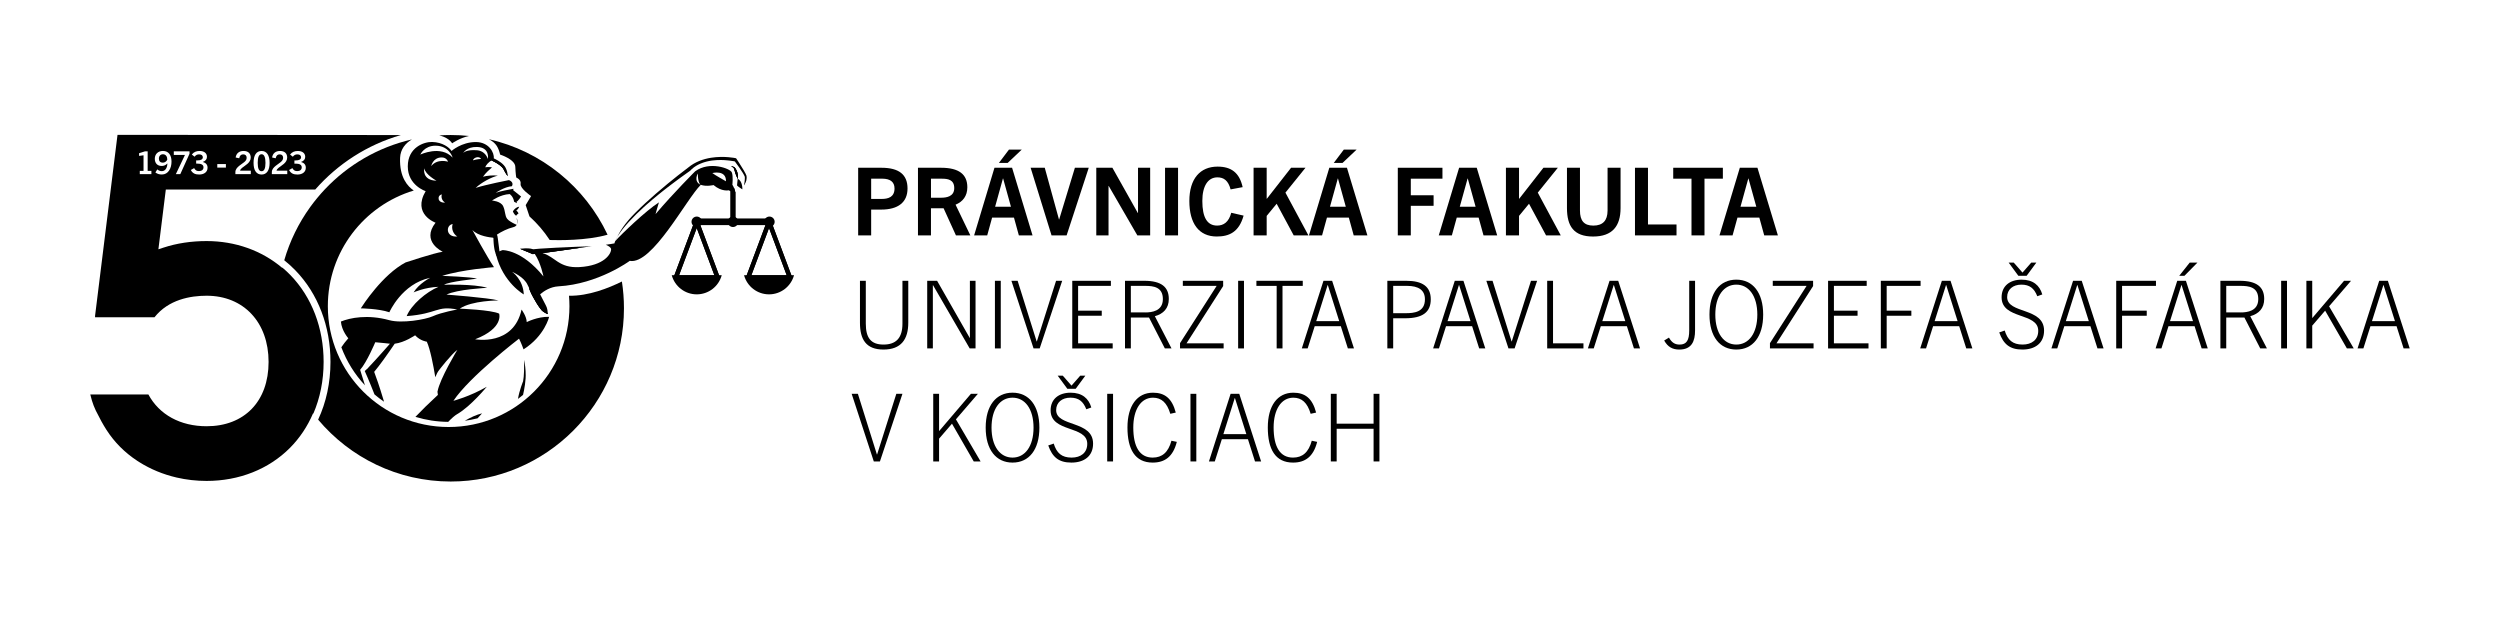 <?xml version="1.0" encoding="UTF-8"?>
<svg id="Layer_1" data-name="Layer 1" xmlns="http://www.w3.org/2000/svg" viewBox="0 0 1792.35 448.79">
  <defs>
    <style>
      .cls-1 {
        fill-rule: evenodd;
      }
    </style>
  </defs>
  <g>
    <path d="M615.25,168.76v-48.49h16.68c12.56,0,18.71,4.86,18.71,14.86s-6.89,15.13-18.84,15.13h-7.23v18.5h-9.32Zm16.95-26.14c4.32,0,9.12-1.15,9.12-7.5,0-4.73-3.17-7.02-8.78-7.02h-7.97v14.52h7.63Z"/>
    <path d="M685.35,168.76l-8.85-19.45h-9.05v19.45h-9.32v-48.49h16.55c12.83,0,18.84,4.73,18.84,13.98,0,6.35-3.31,10.4-8.44,12.49l10.6,22.02h-10.33Zm-10.6-27.01c3.51,0,9.39-.67,9.39-6.89s-4.86-6.75-8.91-6.75h-7.77v13.64h7.29Z"/>
    <path d="M730.46,168.76l-3.51-12.76h-15.67l-3.51,12.76h-9.39l14.59-48.49h12.63l14.66,48.49h-9.79Zm-17.02-20.53h11.35l-5.61-20.26h-.14l-5.61,20.26Zm2.7-31.4l7.23-9.59h9.18l-10.13,9.59h-6.28Z"/>
    <path d="M753.89,168.76l-14.99-48.49h10.13l10.2,37.08h.13l11.28-37.08h9.93l-15.87,48.49h-10.81Z"/>
    <path d="M815.41,168.76l-20.53-35.46h-.13v35.46h-8.78v-48.49h11.55l18.23,32.42h.14v-32.42h8.71v48.49h-9.19Z"/>
    <path d="M835.27,168.76v-48.49h9.32v48.49h-9.32Z"/>
    <path d="M891.59,154.57c-3.31,11.89-10.4,14.99-19.25,14.99-12.83,0-19.65-9.39-19.65-25.46s7.83-24.65,20.26-24.65c9.79,0,15.67,4.39,17.96,14.72l-8.64,1.62c-1.69-6.35-4.86-8.64-9.46-8.64-6.69,0-10.81,6.08-10.81,16.95,0,11.95,3.58,17.63,10.6,17.63,4.66,0,8.38-2.5,10.13-9.18l8.85,2.03Z"/>
    <path d="M927.51,168.76l-12.22-22.69-7.16,8.71v13.98h-9.39v-48.49h9.39v22.22h.13l17.36-22.22h10.33l-14.38,17.83,16.48,30.66h-10.54Z"/>
    <path d="M970.53,168.76l-3.51-12.76h-15.67l-3.51,12.76h-9.39l14.59-48.49h12.63l14.66,48.49h-9.79Zm-17.02-20.53h11.35l-5.61-20.26h-.13l-5.61,20.26Zm2.7-31.4l7.23-9.59h9.18l-10.13,9.59h-6.28Z"/>
    <path d="M1002.14,168.76v-48.49h32.01v7.83h-22.69v11.89h16.34v7.56h-16.34v21.21h-9.32Z"/>
    <path d="M1063.59,168.76l-3.51-12.76h-15.67l-3.51,12.76h-9.39l14.59-48.49h12.63l14.66,48.49h-9.79Zm-17.02-20.53h11.35l-5.61-20.26h-.13l-5.61,20.26Z"/>
    <path d="M1108.43,168.76l-12.22-22.69-7.16,8.71v13.98h-9.39v-48.49h9.39v22.22h.13l17.36-22.22h10.33l-14.38,17.83,16.48,30.66h-10.54Z"/>
    <path d="M1152.53,120.27h9.32v28.91c0,12.83-5.81,20.4-19.72,20.4s-18.71-7.56-18.71-20.4v-28.91h9.32v30.66c0,7.29,2.9,10.81,9.59,10.81s10.2-3.51,10.2-10.81v-30.66Z"/>
    <path d="M1172.18,168.76v-48.49h9.32v40.66h20.46v7.83h-29.78Z"/>
    <path d="M1212.7,168.76v-40.66h-13.1v-7.83h35.59v7.83h-13.17v40.66h-9.32Z"/>
    <path d="M1264.84,168.76l-3.51-12.76h-15.67l-3.51,12.76h-9.39l14.59-48.49h12.63l14.66,48.49h-9.79Zm-17.02-20.53h11.35l-5.61-20.26h-.13l-5.61,20.26Z"/>
    <path d="M646.99,201.31h4.19v30.05c0,11.89-5.13,19.25-17.76,19.25s-16.88-7.36-16.88-19.25v-30.05h4.19v30.73c0,10.2,3.65,14.99,12.7,14.99s13.57-4.8,13.57-14.99v-30.73Z"/>
    <path d="M695.21,249.8l-26.27-45.32h-.14v45.32h-4.05v-48.49h7.09l23.37,40.93h.14v-40.93h4.05v48.49h-4.19Z"/>
    <path d="M713.3,249.8v-48.49h4.19v48.49h-4.19Z"/>
    <path d="M740.99,249.8l-15.87-48.49h4.46l13.64,43.49h.14l13.78-43.49h4.39l-16.14,48.49h-4.39Z"/>
    <path d="M768.75,249.8v-48.49h27.69v3.65h-23.5v17.76h16.95v3.65h-16.95v19.79h24.79v3.65h-28.97Z"/>
    <path d="M835.13,249.8l-11.35-22.15h-13.03v22.15h-4.19v-48.49h13.78c12.36,0,17.63,4.52,17.63,13.03,0,6.75-3.92,10.67-10,12.36l11.95,23.1h-4.79Zm-14.05-25.8c4.59,0,12.63-.88,12.63-9.59s-6.82-9.46-12.76-9.46h-10.2v19.04h10.33Z"/>
    <path d="M846,249.8v-3.78l26.27-41.06h-24.25v-3.65h28.91v3.78l-26.27,41.06h26.61v3.65h-31.27Z"/>
    <path d="M887.67,249.8v-48.49h4.19v48.49h-4.19Z"/>
    <path d="M915.29,249.8v-44.84h-14.52v-3.65h33.23v3.65h-14.52v44.84h-4.19Z"/>
    <path d="M966.34,249.8l-5.06-15.94h-18.71l-5.06,15.94h-4.19l15.53-48.49h6.21l15.67,48.49h-4.39Zm-22.69-19.58h16.48l-8.17-25.87h-.13l-8.17,25.87Z"/>
    <path d="M994.64,249.8v-48.49h13.58c11.68,0,17.56,4.19,17.56,13.3s-5.74,13.57-18.37,13.57h-8.58v21.61h-4.19Zm13.24-25.26c5.74,0,13.71-.68,13.71-9.93,0-6.55-4.46-9.66-12.9-9.66h-9.86v19.59h9.05Z"/>
    <path d="M1060.48,249.8l-5.06-15.94h-18.71l-5.06,15.94h-4.19l15.53-48.49h6.21l15.67,48.49h-4.39Zm-22.69-19.58h16.48l-8.17-25.87h-.13l-8.17,25.87Z"/>
    <path d="M1081.48,249.8l-15.87-48.49h4.46l13.64,43.49h.14l13.78-43.49h4.39l-16.14,48.49h-4.39Z"/>
    <path d="M1109.24,249.8v-48.49h4.19v44.84h21.81v3.65h-26Z"/>
    <path d="M1171.44,249.8l-5.06-15.94h-18.71l-5.06,15.94h-4.19l15.53-48.49h6.21l15.67,48.49h-4.39Zm-22.69-19.58h16.48l-8.17-25.87h-.13l-8.17,25.87Z"/>
    <path d="M1203.92,250.61c-4.79,0-8.17-1.82-10.81-6.48l3.44-2.09c2.03,3.65,4.32,5,7.63,5,5.07,0,6.89-3.17,6.89-10.13v-35.59h4.19v35.59c0,7.63-2.3,13.71-11.35,13.71Z"/>
    <path d="M1225.59,225.55c0-15.8,7.43-25.06,19.25-25.06s19.25,9.25,19.25,25.06-7.43,25.06-19.25,25.06-19.25-9.25-19.25-25.06Zm34.31,0c0-13.44-6.15-21.48-15.06-21.48s-15.06,8.04-15.06,21.48,6.15,21.48,15.06,21.48,15.06-8.04,15.06-21.48Z"/>
    <path d="M1268.95,249.8v-3.78l26.27-41.06h-24.25v-3.65h28.91v3.78l-26.27,41.06h26.61v3.65h-31.27Z"/>
    <path d="M1310.62,249.8v-48.49h27.69v3.65h-23.5v17.76h16.95v3.65h-16.95v19.79h24.79v3.65h-28.97Z"/>
    <path d="M1348.44,249.8v-48.49h28.5v3.65h-24.31v17.76h17.69v3.65h-17.69v23.43h-4.19Z"/>
    <path d="M1409.69,249.8l-5.06-15.94h-18.71l-5.06,15.94h-4.19l15.53-48.49h6.21l15.67,48.49h-4.39Zm-22.69-19.58h16.48l-8.17-25.87h-.13l-8.17,25.87Z"/>
    <path d="M1460.61,212.38c-2.23-5.67-5.47-8.31-11.41-8.31s-10.2,3.38-10.2,8.92c0,12.22,26.47,7.16,26.47,24.04,0,8.98-6.42,13.58-15.53,13.58s-13.64-3.92-16.61-12.29l3.92-1.35c2.09,6.82,5.74,10.06,12.83,10.06,6.55,0,11.21-3.44,11.21-9.86,0-13.37-26.27-7.9-26.27-24.04,0-8.17,6.01-12.63,14.32-12.63s12.97,4.12,14.86,10.6l-3.58,1.28Zm-13.57-14.65l-6.96-9.46h3.65l6.28,7.16,6.28-7.16h3.65l-6.96,9.46h-5.94Z"/>
    <path d="M1503.76,249.8l-5.06-15.94h-18.71l-5.06,15.94h-4.19l15.53-48.49h6.21l15.67,48.49h-4.39Zm-22.69-19.58h16.48l-8.17-25.87h-.13l-8.17,25.87Z"/>
    <path d="M1517.2,249.8v-48.49h28.5v3.65h-24.31v17.76h17.69v3.65h-17.69v23.43h-4.19Z"/>
    <path d="M1578.45,249.8l-5.06-15.94h-18.71l-5.06,15.94h-4.19l15.53-48.49h6.21l15.67,48.49h-4.39Zm-22.69-19.58h16.48l-8.17-25.87h-.13l-8.17,25.87Zm6.62-32.48l7.5-9.46h5.54l-9.32,9.46h-3.71Z"/>
    <path d="M1620.46,249.8l-11.35-22.15h-13.03v22.15h-4.19v-48.49h13.78c12.36,0,17.63,4.52,17.63,13.03,0,6.75-3.92,10.67-10,12.36l11.95,23.1h-4.79Zm-14.05-25.8c4.59,0,12.63-.88,12.63-9.59s-6.82-9.46-12.76-9.46h-10.2v19.04h10.33Z"/>
    <path d="M1635.45,249.8v-48.49h4.19v48.49h-4.19Z"/>
    <path d="M1682.58,249.8l-15.6-27.08-9.25,10.74v16.34h-4.19v-48.49h4.19v26.61h.13l22.69-26.61h5l-15.74,18.3,17.69,30.19h-4.93Z"/>
    <path d="M1723.24,249.8l-5.06-15.94h-18.71l-5.06,15.94h-4.19l15.53-48.49h6.21l15.67,48.49h-4.39Zm-22.69-19.58h16.48l-8.17-25.87h-.13l-8.17,25.87Z"/>
    <path d="M626.46,330.83l-15.87-48.49h4.46l13.64,43.49h.14l13.78-43.49h4.39l-16.14,48.49h-4.39Z"/>
    <path d="M698.11,330.83l-15.6-27.08-9.25,10.74v16.34h-4.19v-48.49h4.19v26.61h.13l22.69-26.61h5l-15.74,18.3,17.69,30.19h-4.93Z"/>
    <path d="M706.68,306.59c0-15.8,7.43-25.06,19.25-25.06s19.25,9.25,19.25,25.06-7.43,25.06-19.25,25.06-19.25-9.25-19.25-25.06Zm34.31,0c0-13.44-6.15-21.48-15.06-21.48s-15.06,8.04-15.06,21.48,6.15,21.48,15.06,21.48,15.06-8.04,15.06-21.48Z"/>
    <path d="M778.81,293.42c-2.23-5.67-5.47-8.31-11.41-8.31s-10.2,3.38-10.2,8.92c0,12.22,26.47,7.16,26.47,24.04,0,8.98-6.42,13.58-15.53,13.58s-13.64-3.92-16.61-12.29l3.92-1.35c2.09,6.82,5.74,10.06,12.83,10.06,6.55,0,11.21-3.44,11.21-9.86,0-13.37-26.27-7.9-26.27-24.04,0-8.17,6.01-12.63,14.32-12.63s12.97,4.12,14.86,10.6l-3.58,1.28Zm-13.57-14.65l-6.96-9.46h3.65l6.28,7.16,6.28-7.16h3.65l-6.96,9.46h-5.94Z"/>
    <path d="M793.8,330.83v-48.49h4.19v48.49h-4.19Z"/>
    <path d="M843.71,316.79c-2.7,10.67-8.64,14.86-17.29,14.86-12.76,0-18.1-9.66-18.1-25.19s6.89-24.92,18.3-24.92c8.38,0,13.64,3.98,16.34,14.25l-3.92,.88c-2.36-7.97-6.35-11.55-12.43-11.55-8.58,0-14.11,8.44-14.11,21.34,0,13.78,4.52,21.61,13.91,21.61,6.82,0,11.21-3.85,13.44-12.09l3.85,.81Z"/>
    <path d="M853.5,330.83v-48.49h4.19v48.49h-4.19Z"/>
    <path d="M899.76,330.83l-5.06-15.94h-18.71l-5.06,15.94h-4.19l15.53-48.49h6.21l15.67,48.49h-4.39Zm-22.69-19.58h16.48l-8.17-25.87h-.13l-8.17,25.87Z"/>
    <path d="M944.33,316.79c-2.7,10.67-8.64,14.86-17.29,14.86-12.76,0-18.1-9.66-18.1-25.19s6.89-24.92,18.3-24.92c8.38,0,13.64,3.98,16.34,14.25l-3.92,.88c-2.36-7.97-6.35-11.55-12.43-11.55-8.58,0-14.12,8.44-14.12,21.34,0,13.78,4.53,21.61,13.91,21.61,6.82,0,11.21-3.85,13.44-12.09l3.85,.81Z"/>
    <path d="M984.78,330.83v-23.43h-26.47v23.43h-4.19v-48.49h4.19v21.41h26.47v-21.41h4.19v48.49h-4.19Z"/>
  </g>
  <g>
    <path d="M187.55,110.59c-1.87,0-2.78,2.03-2.78,6.19s.91,5.98,2.78,5.98,2.78-1.98,2.78-5.98-.91-6.19-2.78-6.19Zm0,0c-1.87,0-2.78,2.03-2.78,6.19s.91,5.98,2.78,5.98,2.78-1.98,2.78-5.98-.91-6.19-2.78-6.19Zm0,0c-1.87,0-2.78,2.03-2.78,6.19s.91,5.98,2.78,5.98,2.78-1.98,2.78-5.98-.91-6.19-2.78-6.19Zm0,0c-1.87,0-2.78,2.03-2.78,6.19s.91,5.98,2.78,5.98,2.78-1.98,2.78-5.98-.91-6.19-2.78-6.19Zm0,0c-1.87,0-2.78,2.03-2.78,6.19s.91,5.98,2.78,5.98,2.78-1.98,2.78-5.98-.91-6.19-2.78-6.19Zm0,0c-1.87,0-2.78,2.03-2.78,6.19s.91,5.98,2.78,5.98,2.78-1.98,2.78-5.98-.91-6.19-2.78-6.19Zm-70.7,.02c-1.8,0-2.92,1.25-2.92,3.14s1.05,2.87,2.85,2.87c1.34,0,2.66-.93,3.16-2.21,0-2.14-1.05-3.8-3.1-3.8Zm70.7-.02c-1.87,0-2.78,2.03-2.78,6.19s.91,5.98,2.78,5.98,2.78-1.98,2.78-5.98-.91-6.19-2.78-6.19Zm-70.7,.02c-1.8,0-2.92,1.25-2.92,3.14s1.05,2.87,2.85,2.87c1.34,0,2.66-.93,3.16-2.21,0-2.14-1.05-3.8-3.1-3.8Zm70.7-.02c-1.87,0-2.78,2.03-2.78,6.19s.91,5.98,2.78,5.98,2.78-1.98,2.78-5.98-.91-6.19-2.78-6.19Zm38.46,25.29c16.11-18.35,37.32-32.12,61.41-39.05l-203.17-.15-16.1,129.8v.98h42.61c10.05-12.73,25.79-15.44,37.37-15.44,26.57,0,44.43,19.07,44.43,47.45s-17.44,46.12-44.43,46.12c-18.83,0-33.96-8.28-41.75-22.79h-41.65c.19,.69,.38,1.42,.56,2.08,.26,.99,.56,2.11,.62,2.32,.74,2.29,1.58,4.74,2.74,7.09,2.86,5.79,5.24,10.09,7.71,13.95,5.66,8.8,13.07,16.24,22.02,22.12l.09,.07c.46,.3,.87,.56,1.29,.82,8.13,5.13,17.17,8.87,26.88,11.12,6.95,1.61,14.18,2.43,21.48,2.43,23.32,0,44.54-8.41,59.75-23.68,7.01-7.05,12.59-15.43,16.58-24.76,.06,.07,.12,.15,.18,.23,4.84-11.22,7.39-23.81,7.39-37.12,0-24.27-8.42-46.35-23.71-62.15-1.89-1.95-3.86-3.78-5.92-5.51-.02,.08-.04,.15-.06,.23-14.69-12.44-33.66-19.21-54.23-19.21-11.01,0-21.39,1.58-30.87,4.69l-3.67,1.21,5.32-42.83h107.12Zm-117.47-11.02h-8.33v-2.37h2.69v-11.15l-3.19,.43v-1.92l4.19-1.34h1.96v13.98h2.68v2.37Zm103.48-7.54h-.95v-2.3h.87c2.61,0,3.91-.8,3.91-2.27,0-1.23-.91-2.07-2.64-2.07-1.27,0-2.34,.38-3.26,1.68l-2-1.55c1.39-1.82,3.23-2.57,5.58-2.57,3.23,0,5.29,1.59,5.29,4.23,0,1.61-.98,2.98-2.96,3.62v.05c2.23,.61,3.39,2.02,3.39,4.1,0,3.14-2.53,4.89-5.97,4.89-2.71,0-4.71-.7-6.03-3.25l2.37-1.35c.91,1.66,1.91,2.14,3.5,2.14,1.87,0,3.21-.93,3.21-2.69,0-1.89-1.64-2.66-4.3-2.66Zm-17.12,6.03c0-1.87,1.29-3.3,2.8-4.51,2.37-1.93,5.28-3.14,5.28-5.69,0-1.61-.93-2.48-2.46-2.48s-2.48,.82-2.89,2.8l-2.55-.55c.46-3,2.53-4.69,5.67-4.69,3.34,0,5.14,1.82,5.14,4.73,0,3.84-4.17,5.67-6.24,7.42-.8,.66-1.34,1.37-1.37,2h7.67v2.46h-11.06v-1.5Zm-7.36-15.11c3.78,0,5.75,3.16,5.75,8.54s-2.09,8.35-5.75,8.35-5.76-2.91-5.76-8.35,1.96-8.54,5.76-8.54Zm-18.79,15.11c0-1.87,1.3-3.3,2.8-4.51,2.37-1.93,5.29-3.14,5.29-5.69,0-1.61-.93-2.48-2.46-2.48s-2.48,.82-2.89,2.8l-2.55-.55c.45-3,2.52-4.69,5.67-4.69,3.34,0,5.14,1.82,5.14,4.73,0,3.84-4.17,5.67-6.24,7.42-.8,.66-1.35,1.37-1.37,2h7.67v2.46h-11.06v-1.5Zm-12.97-5.74h6.17v2.53h-6.17v-2.53Zm-14.19-.3h-.96v-2.3h.87c2.61,0,3.91-.8,3.91-2.27,0-1.23-.91-2.07-2.64-2.07-1.27,0-2.34,.38-3.25,1.68l-2-1.55c1.38-1.82,3.23-2.57,5.58-2.57,3.23,0,5.28,1.59,5.28,4.23,0,1.61-.98,2.98-2.96,3.62v.05c2.23,.61,3.39,2.02,3.39,4.1,0,3.14-2.53,4.89-5.97,4.89-2.71,0-4.71-.7-6.03-3.25l2.37-1.35c.91,1.66,1.92,2.14,3.5,2.14,1.87,0,3.21-.93,3.21-2.69,0-1.89-1.64-2.66-4.3-2.66Zm-16.99-8.81h11.27v1.73l-6.6,14.61h-3.19l6.53-13.77h-8.01v-2.57Zm-13.2,15.14l1.37-2.19c1.07,.91,2.07,1.25,3.23,1.25,2.5,0,3.87-2.23,4.02-5.49h-.04c-1.37,1.43-2.84,1.78-4.05,1.78-3.08,0-4.95-1.98-4.95-5.19s2.23-5.58,5.85-5.58c3.89,0,6.14,2.8,6.14,7.65s-2.37,9.24-6.94,9.24c-1.73,0-3.28-.43-4.64-1.48Zm76.14-.89c1.87,0,2.78-1.98,2.78-5.98s-.91-6.19-2.78-6.19-2.78,2.03-2.78,6.19,.91,5.98,2.78,5.98Zm-70.7-12.15c-1.8,0-2.92,1.25-2.92,3.14s1.05,2.87,2.85,2.87c1.34,0,2.66-.93,3.16-2.21,0-2.14-1.05-3.8-3.1-3.8Zm70.7-.02c-1.87,0-2.78,2.03-2.78,6.19s.91,5.98,2.78,5.98,2.78-1.98,2.78-5.98-.91-6.19-2.78-6.19Zm-70.7,.02c-1.8,0-2.92,1.25-2.92,3.14s1.05,2.87,2.85,2.87c1.34,0,2.66-.93,3.16-2.21,0-2.14-1.05-3.8-3.1-3.8Zm70.7-.02c-1.87,0-2.78,2.03-2.78,6.19s.91,5.98,2.78,5.98,2.78-1.98,2.78-5.98-.91-6.19-2.78-6.19Zm-70.7,.02c-1.8,0-2.92,1.25-2.92,3.14s1.05,2.87,2.85,2.87c1.34,0,2.66-.93,3.16-2.21,0-2.14-1.05-3.8-3.1-3.8Zm70.7-.02c-1.87,0-2.78,2.03-2.78,6.19s.91,5.98,2.78,5.98,2.78-1.98,2.78-5.98-.91-6.19-2.78-6.19Zm0,0c-1.87,0-2.78,2.03-2.78,6.19s.91,5.98,2.78,5.98,2.78-1.98,2.78-5.98-.91-6.19-2.78-6.19Zm0,0c-1.87,0-2.78,2.03-2.78,6.19s.91,5.98,2.78,5.98,2.78-1.98,2.78-5.98-.91-6.19-2.78-6.19Zm0,0c-1.87,0-2.78,2.03-2.78,6.19s.91,5.98,2.78,5.98,2.78-1.98,2.78-5.98-.91-6.19-2.78-6.19Z"/>
    <path class="cls-1" d="M481.6,197.3c2.18,8.1,9.53,13.73,17.92,13.73s15.73-5.63,17.92-13.73h-35.83Z"/>
    <path class="cls-1" d="M515.96,198.49l-.45-1.19-13.33-35.65-.1-.26-1.1-2.94c-.28-.65-.51-.93-1.4-1.02-.07,0-.13,0-.19,0-.51,.03-.82,.2-1.03,.46-.03,.04-.06,.07-.09,.12-.04,.04-.06,.09-.09,.15-.05,.09-.1,.18-.14,.29l-1.19,3.18-13.35,35.67-.45,1.19c-.33,1.04,.44,2.07,1.47,2.13h29.96c1.08-.06,1.79-1.13,1.47-2.13Zm-29.16-1.02c.02-.06,.04-.11,.06-.17,4.22-11.27,8.44-22.54,12.65-33.81l12.65,33.81,.06,.17h-25.42Z"/>
    <path class="cls-1" d="M515.96,198.49l-.45-1.19-13.33-35.65-.1-.26-1.1-2.94c-.28-.65-.51-.93-1.4-1.02-.07,0-.13,0-.19,0-.48,.02-.78,.12-1.03,.46-.03,.04-.06,.07-.09,.12-.04,.04-.06,.09-.09,.15-.05,.09-.1,.18-.14,.29l-1.19,3.18-13.35,35.67-.45,1.19c-.33,1.04,.44,2.07,1.47,2.13h29.96c1.08-.06,1.79-1.13,1.47-2.13Zm-29.16-1.02c.02-.06,.04-.11,.06-.17,4.22-11.27,8.44-22.54,12.65-33.81l12.65,33.81,.06,.17h-25.42Z"/>
    <path class="cls-1" d="M533.44,197.3c2.18,8.1,9.53,13.73,17.91,13.73s15.73-5.63,17.92-13.73h-35.83Z"/>
    <path class="cls-1" d="M567.8,198.49l-.45-1.19-13.27-35.47-1.26-3.38c-.26-.6-.48-.89-1.21-1-.06-.01-.12-.02-.18-.02-.06,0-.12,0-.17,0-.51,.02-.83,.2-1.06,.46-.03,.04-.06,.07-.09,.12-.04,.04-.06,.09-.09,.15-.05,.09-.1,.18-.14,.29l-1.1,2.94v.04s-13.43,35.87-13.43,35.87l-.45,1.19c-.33,1.04,.44,2.07,1.47,2.13h29.96c1.08-.06,1.79-1.13,1.47-2.13Zm-29.16-1.02c.02-.06,.04-.11,.06-.17,4.22-11.27,8.43-22.54,12.65-33.81l12.65,33.81,.06,.17h-25.42Z"/>
    <path class="cls-1" d="M567.8,198.49l-.45-1.19-13.27-35.47-1.26-3.38c-.26-.6-.48-.89-1.21-1-.06-.01-.12-.02-.18-.02-.06,0-.12,0-.17,0-.49,.02-.8,.12-1.06,.46-.03,.04-.06,.07-.09,.12-.04,.04-.06,.09-.09,.15-.05,.09-.1,.18-.14,.29l-1.1,2.94v.04s-13.43,35.87-13.43,35.87l-.45,1.19c-.33,1.04,.44,2.07,1.47,2.13h29.96c1.08-.06,1.79-1.13,1.47-2.13Zm-29.16-1.02c.02-.06,.04-.11,.06-.17,4.22-11.27,8.43-22.54,12.65-33.81l12.65,33.81,.06,.17h-25.42Z"/>
    <polygon class="cls-1" points="551.61 156.62 499.39 156.62 499.39 161.39 551.61 161.39 551.61 156.62 551.61 156.62"/>
    <path class="cls-1" d="M499.53,155.26c2.07,0,3.75,1.68,3.75,3.75s-1.68,3.75-3.75,3.75-3.75-1.68-3.75-3.75,1.68-3.75,3.75-3.75h0Z"/>
    <path class="cls-1" d="M551.63,155.26c2.07,0,3.75,1.68,3.75,3.75s-1.68,3.75-3.75,3.75-3.75-1.68-3.75-3.75,1.68-3.75,3.75-3.75h0Z"/>
    <path class="cls-1" d="M525.5,155.26c2.07,0,3.75,1.68,3.75,3.75s-1.68,3.75-3.75,3.75-3.75-1.68-3.75-3.75,1.68-3.75,3.75-3.75h0Z"/>
    <path class="cls-1" d="M527.43,137.26v19.36h-3.87v-21.83h2.7c.7,1.77,.84,3.13,.84,3.13l.07-.04c.08-.18,.15-.35,.22-.53,.01-.04,.02-.06,.04-.09Z"/>
    <path class="cls-1" d="M535.15,129.1c-.14,.57-.33,1.11-.55,1.61-.57,1.31-1.19,2.21-1.19,2.21,0,0,0-.16,.02-.45,0,0,0-.01,0-.02,.04-.17,.08-.35,.12-.53,.03-.16,.06-.33,.09-.49,0-.01,0-.02,0-.04,.02-.13,.05-.26,.07-.38,.02-.11,.04-.21,.05-.32,.02-.15,.04-.3,.06-.44,.01-.09,.02-.19,.03-.28,.02-.19,.04-.37,.06-.54h0c.02-.27,.04-.52,.06-.75v-.02c.01-.15,.02-.29,.02-.43v-.02c0-.13,.01-.25,.01-.36,.02-.66,0-1.06,0-1.06-.95-2.87-7.16-11.06-7.16-11.06-.17-.03-.33-.06-.5-.09,0-.01-.01-.02-.02-.03-.33-.06-.85-.14-1.51-.22-.03,0-.06-.01-.09-.01-.39-.06-.77-.12-1.15-.17-.38-.05-.75-.1-1.12-.14-.74-.08-1.46-.15-2.16-.2-.35-.03-.7-.06-1.04-.07-.25-.01-.5-.03-.75-.04-.25-.01-.49-.02-.74-.02-.15,0-.3-.01-.45-.01-.82-.02-1.61-.01-2.38,.01-.45,.01-.87,.03-1.3,.06-1.06,.06-2.06,.16-3.02,.28-.19,.02-.38,.06-.57,.08-.19,.02-.37,.06-.56,.09-.19,.03-.36,.06-.54,.09-.18,.04-.36,.07-.53,.1-.35,.07-.69,.14-1.03,.22-.33,.07-.66,.15-.98,.23-.48,.12-.95,.25-1.39,.4-.15,.05-.3,.09-.44,.14-.2,.06-.4,.13-.6,.2-.64,.22-1.25,.46-1.82,.71-.19,.08-.36,.16-.54,.24s-.35,.16-.52,.24c-.29,.14-.57,.28-.85,.43-.14,.07-.27,.14-.4,.22-.13,.07-.25,.14-.38,.22-.17,.1-.34,.2-.5,.3-.36,.22-.69,.44-1,.66-.08,.06-.15,.11-.23,.16-.07,.05-.15,.11-.22,.15-.07,.05-.14,.11-.2,.15-1.35,1.01-2.08,1.85-2.29,2.11,0,0,0,0,0,0-.12,.09-.35,.26-.67,.51-.02,.02-.05,.04-.07,.06-.51,.36-1.02,.72-1.52,1.08-.5,.35-1,.71-1.49,1.06-.99,.7-1.95,1.4-2.91,2.09-.76,.56-1.5,1.1-2.24,1.64-1.66,1.22-3.26,2.42-4.8,3.59-.91,.7-1.81,1.38-2.69,2.06,0,0-.01,0-.02,.01-.64,.5-1.27,.99-1.9,1.48-.22,.17-.43,.34-.64,.51-.32,.25-.62,.49-.93,.73-.51,.41-1.02,.82-1.52,1.22-.52,.42-1.03,.83-1.54,1.24-3.1,2.52-5.9,4.89-8.41,7.11-.34,.3-.67,.6-1.01,.9-.02,.01-.04,.03-.06,.05-.46,.41-.91,.82-1.35,1.22-1.75,1.59-3.36,3.11-4.83,4.54-.24,.24-.48,.48-.72,.72-1.79,1.77-3.36,3.41-4.74,4.93-.21,.23-.41,.45-.61,.67-.33,.37-.66,.74-.96,1.09-.19,.22-.38,.43-.56,.64-.11,.13-.22,.26-.33,.38-.36,.42-.7,.83-1.02,1.22-.13,.15-.25,.31-.37,.46-.19,.23-.36,.45-.53,.67-.15,.19-.3,.38-.45,.57-.28,.38-.56,.74-.81,1.08-.13,.17-.25,.35-.38,.51-.61,.85-1.14,1.62-1.59,2.33-.09,.15-.19,.3-.27,.43-.09,.14-.18,.28-.26,.42,0,0,0,.01-.01,.02-.08,.09-.15,.18-.22,.27,.74-1.51,1.6-3.08,2.63-4.72,.93-1.45,1.97-2.92,3.11-4.42,.85-1.12,1.76-2.23,2.73-3.34,1.38-1.58,2.89-3.14,4.43-4.7,4.62-4.69,9.76-9.35,14.69-13.64,11.9-10.34,22.74-18.43,23.33-18.87,4.88-4.05,10.72-6.06,16.2-6.94,9.36-1.51,17.56,.25,17.56,.25l.47,.1,.27,.4s3.1,4.62,5.22,8.24c1,1.69,1.77,3.19,1.99,3.95,.17,.9,.17,2-.09,3.07Z"/>
    <path class="cls-1" d="M358.13,182.18c-.04,.59-.12,1.03-.17,1.53-.07,.66-.15,1.08-.17,1.6-.45-.4-.82-.77-1.32-1.38-.26-.33-.47-.63-.71-1.03-.07-.11-.13-.22-.19-.33-.07-.3-.15-.6-.22-.9-.03-.07-.07-.15-.09-.22-.04-.07-.07-.15-.09-.23-.04-.08-.07-.16-.09-.25-.06-.17-.12-.34-.17-.52-.11-.33-.19-.69-.27-1.05-.07-.29-.13-.59-.19-.89-.11-.57-.2-1.15-.27-1.74-.02-.12-.03-.23-.04-.35-.03-.23-.06-.47-.08-.7-.04-.35-.07-.69-.1-1.03-.02-.17-.03-.33-.04-.49-.03-.36-.05-.72-.07-1.05,0-.11-.01-.22-.02-.32-.01-.2-.02-.4-.03-.57,0-.15-.01-.3-.02-.43,0-.03,0-.07,0-.1-.01-.23-.02-.44-.02-.62,0-.05,0-.09,0-.14-.01-.34-.01-.53-.01-.53,0,0-.09,0-.27-.02-.01-.46-.01-.9,.02-1.32,.03-.27,.07-.51,.13-.75,.11-.45,.21-.77,.33-1.14,.46-1.33,.76-1.89,.76-1.89,0,0,.31,.41,.87,1.46,.23,.43,.46,.83,.69,1.42,0,.01,.01,.02,.02,.04,.14,.37,.26,.75,.36,1.18,.12,.56,.2,1.16,.28,1.79,.25,1.81,.51,3.85,.76,5.84,.13,1.05,.28,2.09,.38,3.07,.03,.27,.05,.54,.07,.8,.02,.45,0,.85-.02,1.27Z"/>
    <path class="cls-1" d="M370.98,159.73c-.07,.36-.2,.7-.35,1-.01,.02-.02,.05-.04,.07,.07-.17,.12-.34,.15-.51,.07-.32,.1-.65,.1-.98,0-.11,0-.22-.01-.34,0-.08-.01-.17-.02-.25,0-.11-.02-.22-.04-.33-.01-.1-.03-.19-.04-.29-.01-.05-.02-.1-.03-.15-.02-.11-.04-.22-.07-.33-.07-.33-.15-.65-.24-.94h0c.01-.1,.02-.19,.02-.29,.39,.82,.57,1.55,.62,2.28,.02,.38,0,.72-.06,1.06Z"/>
    <g>
      <path d="M358.59,110.85s10.64,3.33,10.85,8.66c.21,5.34,.69,7.76,.69,7.76,0,0,3.64,1.36,3.12,4.6-.52,3.23,7.49,8.71,7.49,8.71l-3.85,6.48,2.71,8.09c5.53,4.98,10.42,10.67,14.52,16.92,6.11,.2,26.46,.49,41.47-3.8-16.11-34.22-47.38-59.94-85.1-68.45,5.28,2.69,6.79,5.96,8.1,11.01Z"/>
      <path d="M407.93,212.03c.21,2.47,.33,4.97,.33,7.5,0,47.83-38.78,86.61-86.61,86.61s-86.61-38.78-86.61-86.61c0-39.14,25.97-72.21,61.61-82.94-4.25-2.82-10.38-9.34-9.81-23.45,.24-6.04,3.72-10.43,8.49-13.19-24.35,5.59-45.99,18.35-62.57,35.94-.88,.93-1.74,1.88-2.59,2.84-.12,.13-.23,.26-.34,.4-.74,.84-1.47,1.69-2.18,2.55-.16,.19-.31,.38-.47,.57-.67,.81-1.33,1.63-1.98,2.46-.17,.22-.34,.44-.51,.66-.63,.82-1.25,1.64-1.86,2.47-.17,.23-.33,.45-.49,.68-8.22,11.4-14.56,24.24-18.55,38.07,2.83,2.25,5.52,4.68,8.05,7.31,16.18,16.72,25.09,40.01,25.09,65.56,0,14.92-3.06,29-8.85,41.4,22.8,27.1,56.94,44.36,95.05,44.36,68.49,0,124.21-55.72,124.21-124.21,0-6.52-.51-12.93-1.48-19.19-9.49,4.72-24.02,10.48-37.93,10.2Z"/>
      <path d="M324.17,102.74s5.5-3.9,12.09-5.25c-4.32-.46-8.69-.69-13.13-.69-2.77,0-5.52,.1-8.25,.28,3.99,.91,7.39,2.79,9.29,5.66Z"/>
    </g>
    <path class="cls-1" d="M369.13,287.62c.15-.09,.3-.2,.44-.3-.14,.11-.29,.21-.44,.32h0Z"/>
    <path class="cls-1" d="M370.07,286.96c.3-.21,.6-.43,.89-.65-.11,.09-.22,.17-.32,.24-.19,.14-.38,.28-.57,.41Z"/>
    <path class="cls-1" d="M376.9,268.94c0,.88-.03,1.72-.09,2.56-.09,1.5-.25,2.91-.44,4.22-.44,3.13-.98,5.69-1.38,7.41-1.18,1-2.39,1.95-3.63,2.87,.96-6.1,3.67-12.64,3.67-12.64,.77-3.65,.8-10.2,.67-15.36,.35,1.68,.66,3.29,.85,4.97,.24,2.06,.33,4.03,.34,5.97Z"/>
    <path class="cls-1" d="M528.97,126.24c.04,.95,.01,1.68,0,1.98-.02-.01-.05-.02-.08-.04v.04c-.13-.28-.41-.93-.78-1.78-.15-.36-.32-.74-.48-1.16-.1-.25-.2-.51-.29-.77-.09-.25-.18-.51-.26-.77-.08-.26-.15-.52-.22-.78-.22-.86-.42-1.67-.72-2.27l.04,.04c-.07-.1-.39-.53-.91-.93-.34-.27-.74-.53-1.22-.69,.53,.01,1.01,.14,1.44,.3,.81,.31,1.33,.75,1.33,.75l.05,.07c.47,.58,.93,1.37,1.33,2.27,.11,.26,.22,.53,.3,.8,.08,.27,.15,.54,.21,.82,.06,.28,.11,.56,.14,.84,.06,.45,.11,.87,.12,1.27Z"/>
    <path class="cls-1" d="M363.95,126.08s0,.1,0,.15c-.27-.41-.55-.78-.83-1.22-.27-.41-.52-.8-.77-1.23-.24-.41-.46-.82-.69-1.24-.22-.41-.43-.83-.65-1.24-.63-1.2-1.8-2.24-3.07-3.16-1.21-.87-2.52-1.61-3.6-2.18-.75-.39-1.39-.7-1.84-.91,.41-.2,.83-.36,1.26-.46,0,0,.4,0,1.06,.19,.1,.02,.2,.06,.3,.09,.06,.02,.13,.04,.2,.07,.25,.09,.53,.2,.82,.36,.06,.03,.12,.06,.18,.09,.5,.26,1.06,.62,1.65,1.1,.09,.07,.17,.14,.25,.21,.25,.2,.49,.43,.75,.69,.12,.12,.24,.25,.36,.38,.49,.53,.99,1.15,1.48,1.87,.15,.23,.31,.46,.46,.7,.34,.54,.68,1.14,1.01,1.79,.11,.21,.21,.43,.32,.64,.07,.13,.13,.26,.19,.39,.1,.21,.2,.43,.29,.65,.11,.23,.2,.48,.3,.72,.1,.23,.19,.48,.28,.72,.09,.23,.18,.48,.27,.72,0,.01,.01,.03,.02,.04,0,.01,0,.03,.01,.05h0Z"/>
    <g>
      <path class="cls-1" d="M420.11,177.1c-6.27,.85-16.86,2.4-25.25,3.55-2.16,.29-4.15,.56-5.9,.79h0c-1.88-.56-4.04-.88-6.66-.85,0,0,.11,0,.31-.02,.06,0,.11-.01,.17-.02h.02c.11,0,.24-.02,.38-.03,.26-.02,.57-.05,.93-.08,.08,0,.17-.01,.25-.02,.17-.01,.34-.03,.53-.04,.09-.01,.18-.02,.27-.02,.75-.06,1.63-.14,2.61-.22,.22-.02,.45-.04,.67-.06,.46-.04,.94-.08,1.44-.12,.25-.02,.51-.05,.77-.07,.2-.02,.41-.04,.63-.06,.85-.07,1.76-.15,2.69-.23,.2-.02,.4-.04,.61-.06,.09,0,.19-.01,.28-.02,.29-.02,.59-.05,.89-.08,.16-.01,.32-.02,.49-.04,.23-.02,.47-.04,.7-.06,.61-.06,1.22-.11,1.85-.17,.22-.02,.45-.04,.67-.06,.05,0,.1,0,.14-.01,.5-.04,1-.09,1.51-.14,1.93-.18,3.94-.36,5.98-.56l1.17-.11c.22-.02,.45-.04,.67-.06,.46-.04,.91-.09,1.37-.13,.46-.05,.93-.09,1.4-.14,.71-.07,1.42-.14,2.13-.21,.45-.04,.91-.09,1.36-.14,.57-.06,1.15-.11,1.72-.17,.51-.05,1.01-.1,1.52-.15,.53-.05,1.04-.11,1.56-.16,.04,0,.07,0,.11-.01Z"/>
      <path class="cls-1" d="M370.96,286.31c.14-.09,.27-.2,.41-.31h0c-.14,.11-.27,.22-.41,.31Z"/>
      <path class="cls-1" d="M342.95,299.75c-.18,.05-.36,.1-.54,.14h0c.18-.05,.35-.09,.53-.14Z"/>
      <path class="cls-1" d="M383.35,182.05c-.67,.06-1.04,.09-1.04,.09l-.46,.04-.41-.19c-.43-.24-.94-.46-1.5-.7-1.09-.47-2.29-.92-3.39-1.37-2.03-.81-3.55-1.5-3.55-1.5,0,0,.09-.02,.26-.04-.04,0-.07-.01-.11-.02l.11,.02h0c.29,.04,.58,.08,.88,.13,.75,.12,1.53,.26,2.32,.43,.13,.02,.26,.06,.39,.09,.67,.15,1.36,.32,2.06,.51,.24,.06,.48,.13,.73,.2,.22,.06,.43,.12,.66,.19,.32,.1,.65,.2,.98,.31,.33,.11,.67,.22,1,.33,.37,.46,.72,.96,1.06,1.46Z"/>
      <g>
        <path class="cls-1" d="M368.62,287.98c.17-.11,.35-.23,.51-.35,.07-.06,.15-.11,.22-.15h0c-.07,.05-.15,.1-.22,.14-.17,.12-.34,.24-.51,.36Z"/>
        <path class="cls-1" d="M441.09,172.79c.16-.3,.81-1.55,1.69-3.25-.83,1.38-1.37,2.45-1.69,3.25Z"/>
        <path class="cls-1" d="M478.66,134.27c.88-.68,1.77-1.36,2.69-2.06-.92,.69-1.82,1.38-2.69,2.06Z"/>
        <path class="cls-1" d="M342.41,299.89h0c2-2.29,3.21-3.55,3.21-3.55-4.04,.98-8.24,2.89-12.4,5.34,3.12-.42,6.19-1.02,9.19-1.79Z"/>
        <path class="cls-1" d="M370.96,286.31c-.11,.09-.22,.17-.32,.24,.25-.17,.49-.35,.73-.53h0v-.02c-.07,.06-.14,.11-.2,.16s-.14,.1-.2,.15Z"/>
        <path class="cls-1" d="M377.63,230.94c-.07-4.12-3.7-9.01-3.7-9.01-5.8,26.49-33.29,21.31-33.29,21.31,20.79-8.04,17.22-18.38,17.22-18.38-5.52-2.73-28.24-3.57-28.24-3.57,8.67-5.94,27.82-5.87,27.82-5.87-7.62-2.03-37.32-4.19-37.32-4.19,7.26-3.78,29.21-4.89,29.21-4.89-9.71-2.94-30.96-2.17-30.96-2.17,3.28-2.31,23.63-4.35,23.63-4.35-3.77-1.33-24.99-2.03-24.99-2.03,14.19-4.54,37.14-6.25,37.14-6.25-5.16-7.62-15.19-26.13-15.51-26.7,4,4.49,13.14,5.43,14.82,5.57,.17,.01,.27,.02,.27,.02,0,0,0,.19,.01,.53,0-.34,0-.53,0-.53,.3-.55,1.24-1.35,2.54-2.23,2.95-2,7.81-4.41,11.52-5.27,1.38-.32,2.19-.95,2.61-1.73,.02-.05,.05-.09,.07-.14,.02-.04,.03-.07,.04-.1,.02-.04,.04-.07,.04-.11,0,.02-.01,.04-.02,.06-.05,.1-.1,.2-.15,.28-.38-.17-.83-.38-1.31-.62-1.92-.93-4.4-2.32-5.45-3.66-1.81-2.31-1.19-5.41-2.9-9.08-1.71-3.66-7.97-4.05-7.97-4.05,0,0,5.87-4.3,12.66-4.64,0,0,2.52,1.54,3.2,5.54,0,0,.96,.44,2.06,1.01-.23-.57-.38-1.01-.38-1.01,1.41-.75,3.28-3.8,3.28-3.8l-5.64-4.5,.19-1.04c-3.04,.54-9.58,1.76-12.69,2.88,0,0,6.22-4.31,11.59-4.72,1.51-2.79-1.45-4.13-2.16-4.38,0,0-16.37,3.2-23.84,5.59,4.09-3.89,11.57-7.9,15.91-8.75-3.06-.48-7.94-.03-10.68,.75,2.32-3.23,4.62-5.04,6.48-6.69-1.07-.26-2.87-.35-4.87-.09,.49-1.46,2.36-3.8,4.6-4.88,.45,.21,1.09,.53,1.84,.91,1.09,.57,2.4,1.31,3.6,2.18,1.27,.92,2.44,1.96,3.07,3.16,.22,.4,.43,.82,.65,1.24,.23,.41,.45,.83,.69,1.24,.25,.43,.51,.82,.77,1.23,.28,.44,.56,.81,.83,1.22,0-.05,0-.1,0-.15h0s0-.01,0-.01h0s0-.02,0-.02c0-.01,0-.02-.01-.02,0-.01-.01-.03-.02-.04-.09-.25-.17-.49-.27-.72-.09-.25-.19-.49-.28-.72-.09-.24-.19-.48-.3-.72-.09-.22-.19-.44-.29-.65-.06-.13-.12-.26-.19-.39-.11-.22-.2-.43-.32-.64-.33-.65-.67-1.24-1.01-1.79-.15-.25-.31-.48-.46-.7-.49-.72-1-1.34-1.48-1.87-.12-.13-.24-.26-.36-.38-.25-.26-.5-.49-.75-.69-.08-.07-.16-.14-.25-.21-.59-.48-1.15-.84-1.65-1.1-.06-.03-.12-.06-.18-.09-.3-.15-.57-.27-.82-.36-.07-.02-.14-.05-.2-.07-.11-.04-.2-.07-.3-.09-.66-.19-1.06-.19-1.06-.19,.13-.3,.22-.64,.27-1.02,.56-4.01-3.43-11.75-12.84-11.75-10.3,0-17.43,6.4-17.43,6.4-1.58-2.5-6.4-6.21-13.85-6.45-5.76-.19-17.51,3.83-17.51,17.51s12.81,17.75,12.81,17.75c-9.8,16.6,7.09,22.62,7.09,22.62-10.67,13.61,5.16,20.83,5.16,20.83-5.95,.79-26.64,7.66-26.64,7.66-16.58,8.73-30.81,30.86-32.11,32.92,0,0,12.94,.17,20.48,2.81,0,0,8.94-20.51,29.28-24.72,0,0-8.05,4.07-11.91,10.47,0,0,7.96-3.67,17.85-3.99-8.74,3.65-19.47,12.76-22.82,20.99,22.61-1.74,21.26-7.72,36.3-4.72,0,0-10.98,1.85-17.67,4.86-5.2,2.34-22.1,5.26-31.06,2.78-15.46-4.27-28.1-1.74-34.72,.98,.57,6.73,5.32,11.99,5.32,11.99-1.91,2.13-3.57,4.33-5,6.45,3.84,10.21,9.64,19.47,16.94,27.29-1.98-6.51-3.47-11.11-3.47-11.11,4.83-5.47,10.85-19.79,10.85-19.79,4.38,.36,10.53,1.06,10.53,1.06,0,0-10.01,11.44-15.35,16.97-.3,.36-.57,.67-.84,.98h-.11c-.75,.74-1.36,1.31-1.77,1.64,0,0,3.29,7.25,6.98,16.75,0,0-.02-.01-.02-.02,0,.01,.02,.02,.02,.02,2.18,1.86,4.46,3.61,6.84,5.24-.17-.57-.35-1.17-.51-1.74-2.74-9.25-5.42-16.67-6.55-19.66,1.87-2.24,4.23-5.32,6.57-8.54,3.08-4.23,6.15-8.7,8.15-11.65,7.02-.79,14.63-6.03,14.63-6.03,3.69,4.03,8.39,4.59,8.39,4.59,2.43,5.35,4.62,16.58,6.08,25.47,.78-2.03,1.73-3.93,2.86-5.29,0,0,8.38-10.97,12.97-14.37,0,0-12.6,20.73-14.23,29.89h-.07c.22,1.55,.33,2.45,.33,2.45-6.3,5.78-11.63,11.06-16.11,15.74,7.44,2.27,15.32,3.52,23.5,3.58,2.42-2.53,4.67-4.54,6.52-5.6,9.59-5.49,21.13-19.55,21.13-19.55-12.37,7.08-23.93,10.07-23.93,10.07,11.77-17.55,47.07-44.57,47.07-44.57,1.7,3.33,3.23,7.68,3.23,7.68,15.2-9.7,18.35-23.33,18.35-23.33h0c-8.28-.25-16.11,3.8-16.11,3.8Zm-38.53-115.99c.22-1.84,4.35-3.46,5.82-1,0,0-3.2,.15-5.82,1Zm2.78-9.59c9.55,.2,7.9,8.59,7.9,8.59-1.03-3.11-3.7-5.88-7.7-6.22-7.8-.66-9.9,1.84-10.04,2.02,.14-.27,2.6-4.54,9.84-4.38Zm-13.99,64.17c-8.36,.84-8.44-8.17-3.36-8.9-1.18,3.5,.61,7.41,3.36,8.9Zm-18.74-50.46s1.14-5.98,7.22-6.2c3.99-.14,4.8,3.07,4.8,3.07,0,0-7.51-2.48-12.02,3.13Zm3.12-14.61c9.88,0,12.26,8.57,12.26,8.57-8.52-9.24-23.2-2.19-23.2-2.19,0,0,2.77-6.39,10.95-6.39Zm-8.13,16.19c.83,4.58,8.79,8.91,8.79,8.91-10.62-.25-8.79-8.91-8.79-8.91Zm12.66,18.76c-.82,2.29,.42,4.83,2.34,5.8-5.8,.55-5.85-5.32-2.34-5.8Z"/>
        <path class="cls-1" d="M526.26,134.8c-.29-.74-.69-1.55-1.2-2.36,0,0,.72-6.15-.41-8.88-1.14-2.73-15.94-8.3-26.26-.74,0,0-15.32,15.3-28.4,30.67,0,0,1.78-6.57,2.43-8.41-9.27,5.88-26.83,22.72-31.36,27.77h0c-.46,1.11-.54,1.64-.54,1.64-1.43,.3-3.57,.62-6.19,.98,2.06,.89,3.7,1.96,3.78,3.13,.2,3.24-4.8,11.87-22.68,12.89-14.84,.84-17.25-7.34-26.46-10.04,1.75-.22,3.75-.49,5.9-.79,.79-.11,1.59-.22,2.41-.33,.54-.07,1.1-.15,1.66-.23,1.4-.2,2.82-.4,4.25-.6,.57-.08,1.14-.17,1.71-.24,1.14-.16,2.28-.33,3.4-.48,.56-.09,1.12-.16,1.67-.24,.27-.04,.54-.07,.82-.12,.51-.07,1.02-.14,1.52-.22,1.32-.19,2.58-.36,3.78-.53,.2-.03,.41-.06,.61-.09,.7-.1,1.38-.19,2.02-.28,.3-.04,.6-.09,.88-.12,.14-.02,.29-.04,.43-.06-.52,.06-1.04,.11-1.56,.16-.51,.06-1.01,.11-1.52,.15-.57,.06-1.14,.12-1.72,.17-.45,.04-.91,.09-1.36,.14-.7,.07-1.42,.14-2.13,.21-.47,.04-.94,.09-1.4,.14-.46,.04-.91,.09-1.37,.13-.22,.02-.45,.04-.67,.06l-1.17,.11c-2.04,.19-4.05,.38-5.98,.56-.51,.05-1.01,.09-1.51,.14-.04,0-.09,.01-.14,.01-.22,.02-.45,.04-.67,.06-.63,.06-1.25,.11-1.85,.17-.23,.02-.47,.04-.7,.06-.17,.02-.33,.03-.49,.04-.3,.03-.6,.06-.89,.08-.09,.01-.19,.02-.28,.02-.2,.02-.41,.04-.61,.06-.93,.08-1.84,.16-2.69,.23-.22,.02-.43,.04-.63,.06-.26,.02-.51,.04-.77,.07-.5,.04-.98,.08-1.44,.12-.23,.02-.45,.04-.67,.06-.98,.09-1.86,.16-2.61,.22-.09,0-.19,.01-.27,.02-.19,.01-.36,.03-.53,.04-.09,0-.17,.01-.25,.02-.36,.03-.67,.06-.93,.08-.15,.01-.27,.02-.38,.03h-.02c-.06,0-.12,.01-.17,.02-.2,.02-.31,.02-.31,.02-.33-.12-.67-.23-1-.33-.33-.11-.66-.21-.98-.31-.22-.07-.44-.14-.66-.19-.25-.07-.49-.14-.73-.2-.7-.2-1.39-.36-2.06-.51-.13-.03-.26-.06-.39-.09-.8-.17-1.57-.32-2.32-.43-.3-.05-.59-.09-.88-.13h-.01c-.17,.02-.26,.04-.26,.04,0,0,1.52,.69,3.55,1.5,1.11,.45,2.3,.9,3.39,1.37,.56,.23,1.07,.46,1.5,.7l.41,.19,.46-.04s.37-.02,1.04-.09c4.37,6.53,6.21,16.11,6.21,16.11-15.55-19.15-28.99-18.87-29.39-18.85h0c-.79,.26-1.49,.53-2.08,.8-1.82,.81-2.73,1.55-2.73,1.55,.07,.3,.14,.61,.22,.9,5,20.1,19.89,28.53,19.89,28.53-.48-10.63-8-15.95-8.38-16.21,.35,.14,8.64,3.68,11.1,9.36,.38,.87,.79,1.69,1.22,2.45,.02,.3,.1,.61,.24,.9,0,0,.41,1.11,1.24,2.84,.38,.8,.86,1.71,1.42,2.72,.67,1.23,1.44,2.59,2.31,3.99,.79,1.27,1.63,2.59,2.57,3.85,.4,.54,.8,1.07,1.27,1.55,.33,.35,.66,.62,1.04,.9,.53,.4,.95,.66,1.52,.96,.66,.35,1.07,.48,1.74,.76,0-.02,0-.06,0-.08h0s0-.02,0-.02c-.01-.01-.02-.02-.02-.04-.85-1.5-2.03-3.3-3.21-5.03-.27-.38-.53-.76-.79-1.13-.09-.13-.18-.25-.27-.38-.22-.31-.44-.61-.64-.91-.02-.02-.03-.04-.04-.06-.1-.14-.2-.27-.29-.41-.33-.45-.64-.88-.93-1.27-.11-.14-.21-.28-.31-.42-.13-.18-.26-.35-.38-.51-.69-.92-1.12-1.49-1.12-1.49,0,0,.88-1.08,2.48-2.46,2.65-2.27,7.25-5.34,13.07-5.67,28.58-1.6,51.12-18.26,51.12-18.26,16.06,3.04,40.52-44.24,50.93-54.52,4.05,1.45,9.14,.17,9.14,.17,5.9,4.95,10.79,3.75,10.79,3.75,.34,.21,.79,.41,1.29,.59,1.57,.58,3.55,1,3.55,1,.02-.04,.04-.09,.06-.13l-.07,.04s-.14-1.36-.84-3.13Zm-25.97-10.43c.03,6.71,1.8,7.99,2.03,8.13-5.32-2.52-2.03-8.13-2.03-8.13Zm10.39-.3s10.03-2.58,9.8,5.9c0,0-7.89-4.43-9.8-5.9Z"/>
        <path class="cls-1" d="M528.97,128.22c.01-.3,.04-1.03,0-1.98-.02-.4-.06-.82-.12-1.27-.04-.28-.08-.56-.14-.84-.06-.28-.13-.56-.21-.82-.09-.28-.19-.54-.3-.8-.4-.9-.86-1.69-1.33-2.27l-.05-.07s-.52-.45-1.33-.75c-.43-.17-.91-.29-1.44-.3,.48,.16,.88,.42,1.22,.69,.53,.41,.85,.83,.91,.93l-.04-.04c.3,.61,.5,1.42,.72,2.27,.07,.26,.14,.52,.22,.78,.08,.27,.17,.52,.26,.77,.09,.27,.19,.52,.29,.77,.16,.41,.32,.8,.48,1.16,.36,.85,.65,1.5,.77,1.78l-.48,4.66v.06c.67,.84,3.77,2.79,3.77,2.79,.02-.04,.04-.07,.06-.12,0-.07,.22-5.72-3.27-7.39Z"/>
        <path class="cls-1" d="M372.25,148.25c-1.6,0-3.38,1.4-4.53,3.21,0,0,.41,1.87,2.32,3.23h0c.36-.79,1.71-1.66,1.71-1.66-.26-.91-1.6-2.16-1.6-2.16,1.31-.69,2.1-2.62,2.1-2.62Z"/>
        <path class="cls-1" d="M353.75,171.1c0,.18,0,.38,.02,.62,0-.23-.01-.44-.02-.62Z"/>
        <path class="cls-1" d="M370.75,160.29c-.04,.17-.09,.35-.15,.51,.02-.02,.02-.05,.04-.07,.05-.14,.09-.29,.12-.44Z"/>
      </g>
    </g>
    <path class="cls-1" d="M392.74,225.09s0,.06,0,.08c-.67-.28-1.08-.41-1.74-.76-.57-.3-.99-.57-1.52-.96-.38-.28-.7-.56-1.04-.9-.47-.48-.87-1.01-1.27-1.55-.95-1.26-1.78-2.58-2.57-3.85-.87-1.4-1.64-2.76-2.31-3.99-.56-1.01-1.04-1.92-1.42-2.72-.83-1.73-1.24-2.84-1.24-2.84-.14-.3-.22-.6-.24-.9,2.42,4.29,5.33,6.72,5.33,6.72,0,0,.43,.57,1.12,1.49,.12,.16,.24,.33,.38,.51,.1,.14,.2,.28,.31,.42,.29,.4,.6,.82,.93,1.27,.09,.14,.19,.27,.29,.41,.01,.02,.02,.04,.04,.06,.2,.3,.42,.6,.64,.91,.09,.13,.18,.25,.27,.38,.26,.37,.52,.75,.79,1.13,1.19,1.73,2.37,3.53,3.21,5.03,0,.02,.02,.04,.03,.06,0,0,0,0,0,0Z"/>
    <path class="cls-1" d="M392.75,225.17c-.67-.28-1.08-.41-1.74-.76-.57-.3-.99-.57-1.52-.96-.38-.28-.7-.56-1.04-.9-.47-.48-.87-1.01-1.27-1.55-.95-1.26-1.78-2.58-2.57-3.85-.87-1.4-1.64-2.76-2.31-3.99-.56-1.01-1.04-1.92-1.42-2.72-.83-1.73-1.24-2.84-1.24-2.84-.14-.3-.22-.6-.24-.9-.07-1.01,.47-2.01,1.44-2.47,1.26-.6,2.78-.06,3.38,1.2,0,0,.67,1.12,1.66,2.95,.4,.75,.85,1.62,1.34,2.58,.32,.62,.65,1.27,1,1.95,.85,1.65,1.81,3.44,2.73,5.28,.38,.77,.79,1.51,1.07,2.32,.26,.77,.38,1.42,.51,2.2,.15,.91,.12,1.49,.21,2.36,0,0,0,.01,0,.02,0,0,0,0,0,0,0,.02,0,.06,0,.08Z"/>
    <path class="cls-1" d="M363.96,126.23c-.27-.41-.55-.78-.83-1.22-.27-.41-.52-.8-.77-1.23-.24-.41-.46-.82-.69-1.24-.22-.41-.43-.83-.65-1.24-.63-1.2-1.8-2.24-3.07-3.16-1.21-.87-2.52-1.61-3.6-2.18-.75-.39-1.39-.7-1.84-.91-.44-.21-.69-.32-.69-.32-.49-.19-.74-.75-.55-1.24,.19-.49,.75-.74,1.24-.54,0,0,.61,.21,1.54,.62,.37,.17,.79,.36,1.24,.59,1.19,.6,2.59,1.42,3.86,2.4,1.48,1.14,2.79,2.5,3.47,3.96,.2,.45,.41,.9,.57,1.37,.16,.46,.31,.93,.42,1.41,.12,.49,.2,.96,.25,1.45,.06,.46,.07,.88,.1,1.3,0,0,0,.01,0,.02,0,0,0,0,0,.01h0c0,.06,0,.11,0,.15Z"/>
    <path class="cls-1" d="M528.97,128.22c0,.11-.01,.16-.01,.16,0,0-.02-.06-.07-.16-.12-.28-.41-.93-.77-1.78-.15-.36-.32-.74-.48-1.16-.1-.25-.2-.51-.29-.77-.09-.25-.18-.51-.26-.77-.08-.26-.15-.52-.22-.78-.22-.86-.42-1.67-.72-2.27l.04,.04c-.07-.1-.39-.53-.91-.93-.34-.27-.74-.53-1.22-.69,.53,.01,1.01,.14,1.44,.3,.81,.31,1.33,.75,1.33,.75l.05,.07c.47,.58,.93,1.37,1.33,2.27,.11,.26,.22,.53,.3,.8,.08,.27,.15,.54,.21,.82,.06,.28,.11,.56,.14,.84,.06,.45,.11,.87,.12,1.27,.04,.95,.01,1.68,0,1.98Z"/>
    <path class="cls-1" d="M424.08,176.59c-.9,.11-2.19,.27-3.78,.49-.02,0-.04,0-.06,0-.04,0-.07,0-.12,.01h-.02c-6.27,.85-16.86,2.4-25.25,3.55-2.16,.29-4.15,.56-5.9,.79h0c-1.06,.14-2.02,.25-2.87,.35-1.15,.13-2.08,.21-2.73,.27-.67,.06-1.04,.09-1.04,.09l-.46,.04-.41-.19c-.43-.24-.94-.46-1.5-.7-1.09-.47-2.29-.92-3.39-1.37-2.03-.81-3.55-1.5-3.55-1.5,0,0,.09-.02,.26-.04h.01c.51-.09,1.72-.27,3.23-.34,.75-.04,1.53-.01,2.34,.03,.54,.03,1.06,.09,1.58,.17,.69,.11,1.32,.28,1.89,.46,.68-.07,2.37-.25,4.7-.43,3.08-.23,7.28-.46,11.78-.69,9.96-.51,21.36-.94,25.29-1.01Z"/>
  </g>
</svg>